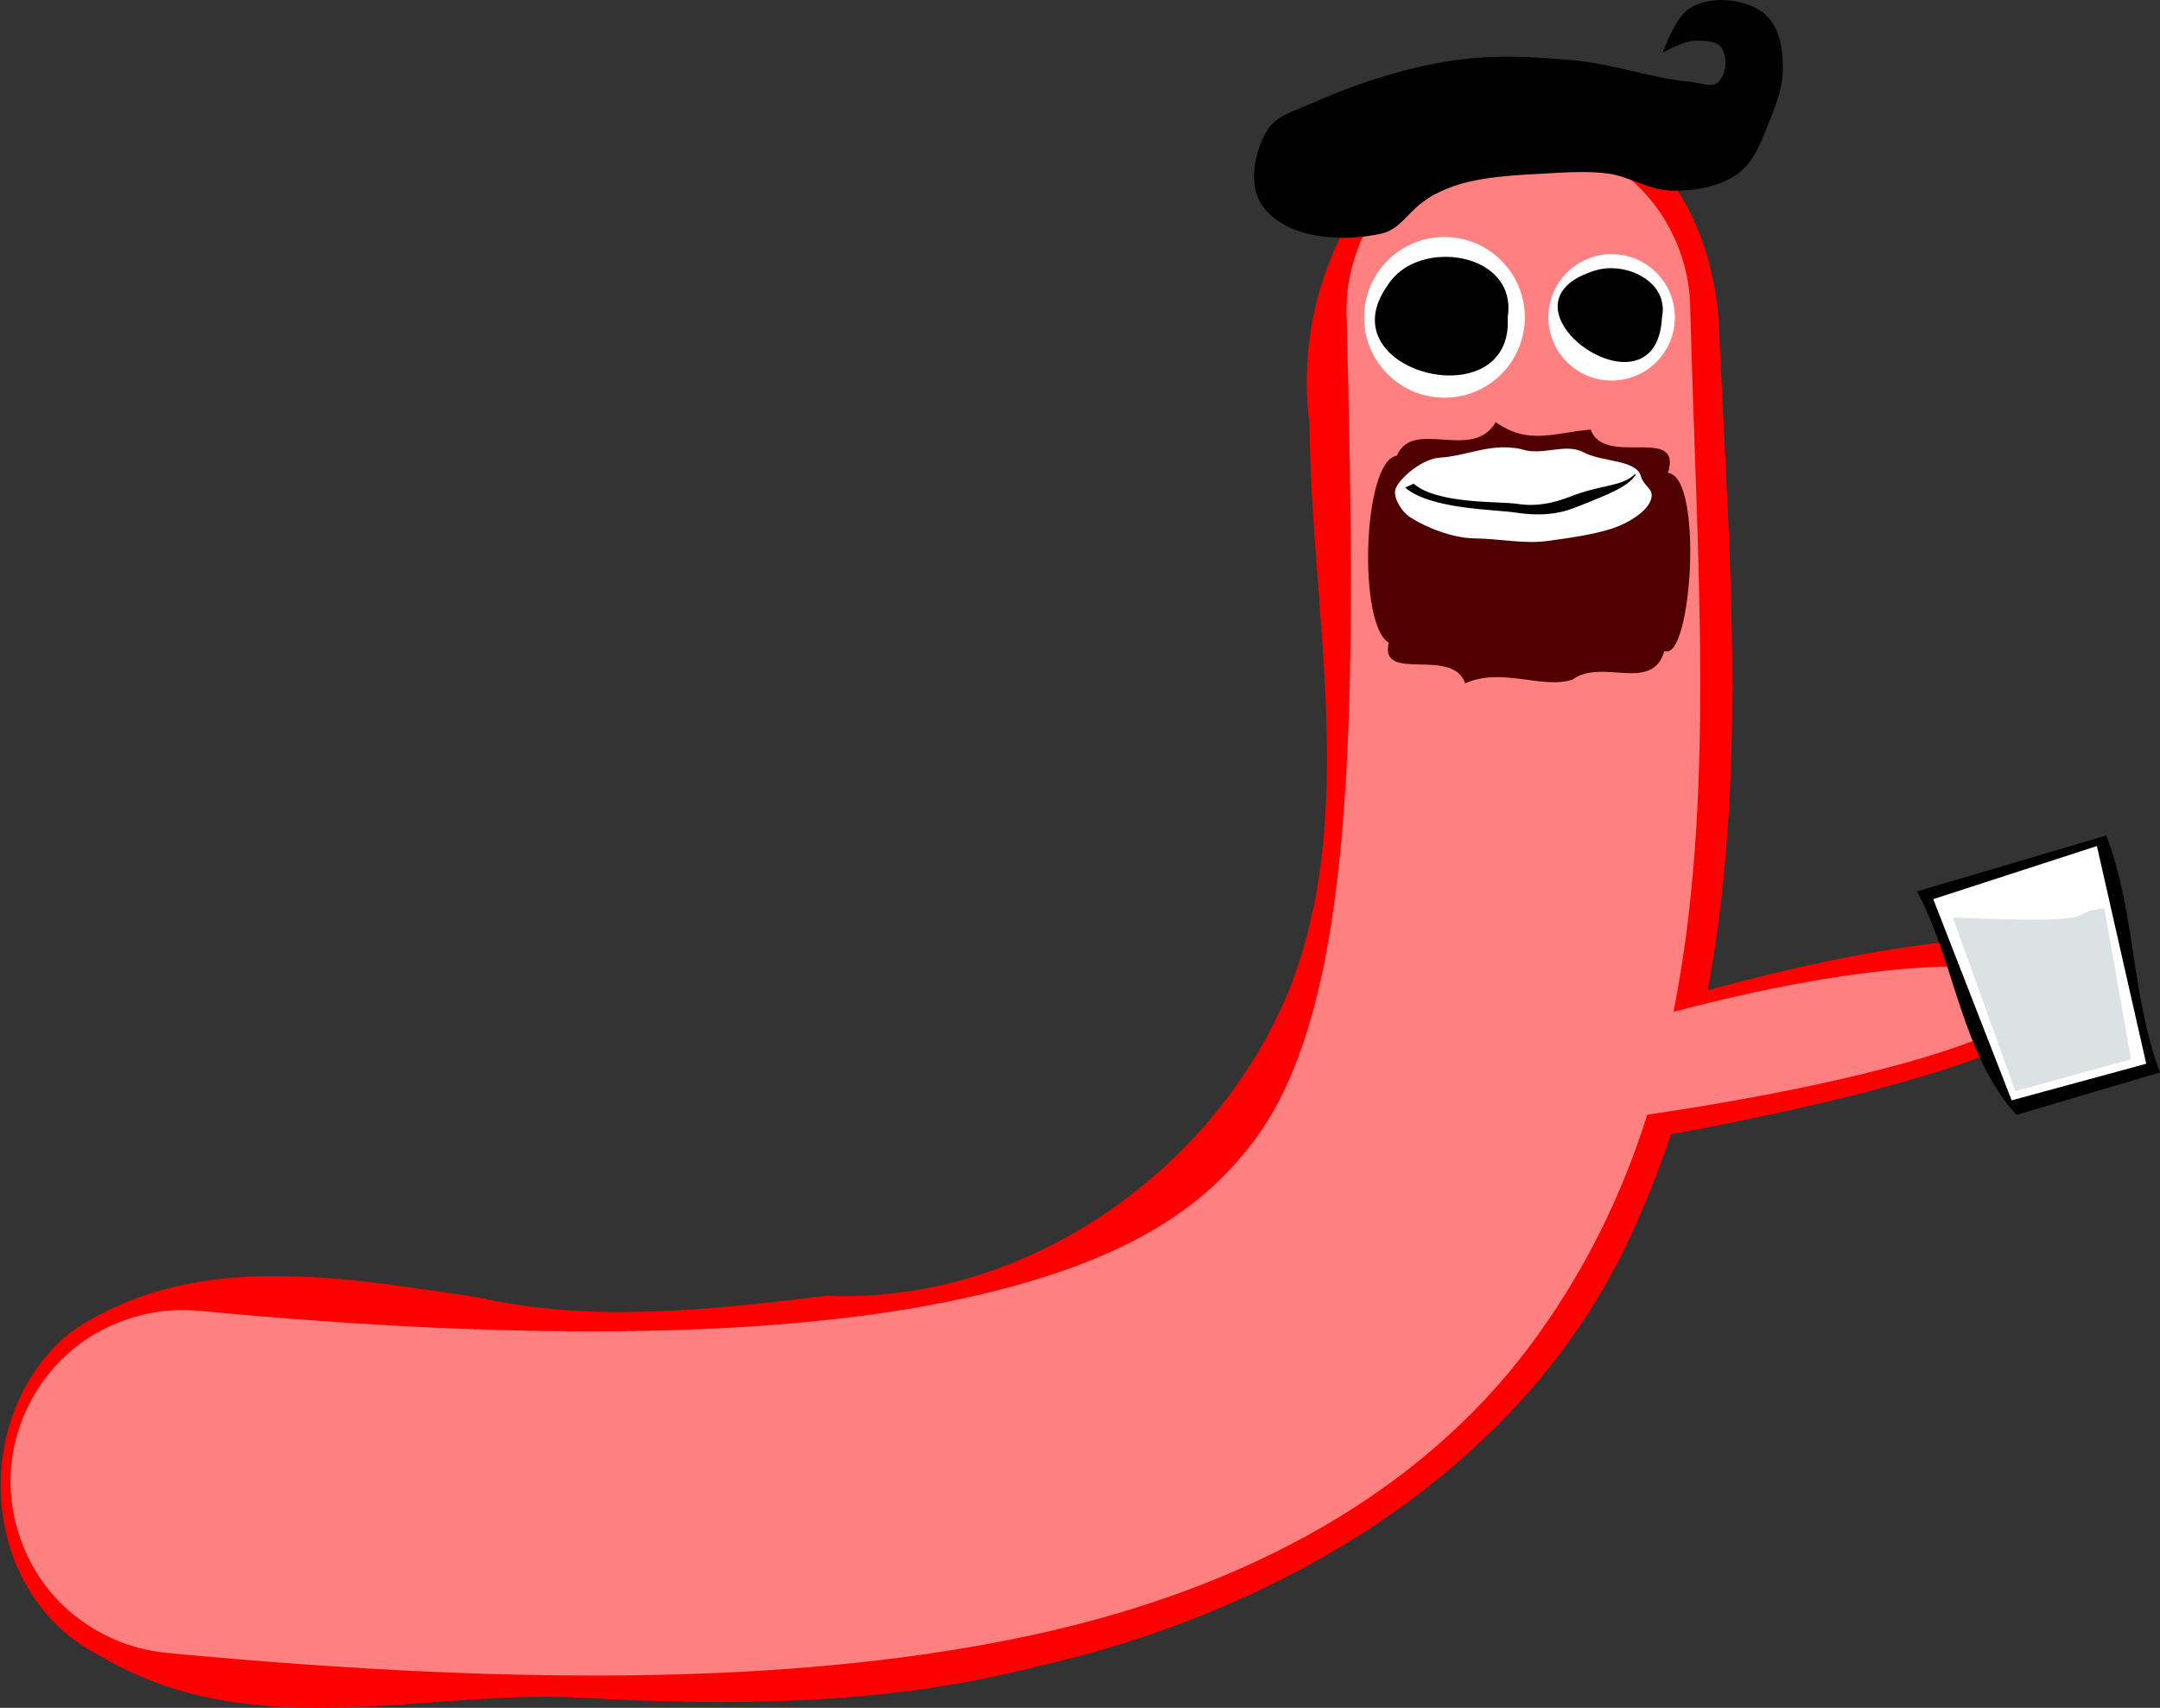 <svg xmlns="http://www.w3.org/2000/svg" viewBox="0 0 789.199 624.046"><rect x="0" y="0" width="789.199" height="624.046" fill="#333333" stroke="none"/><g transform="translate(1023.9 212.52)"><path style="text-indent:0;block-progression:tb;text-decoration-line:none;text-transform:none" d="M-471.68-162.17c-46.948 7.494-68.885 61.053-62.704 103.94.627 70.827 18.769 145.59-9.024 213.52-29.41 69.322-101.85 119.62-177.98 116.75-43.359 5.279-87.563 10.066-130.68.224-45.84-6.48-98.46-17.044-139.41 10.911-31.01 25.517-27.788 81.378 9.527 99.623 51.864 31.35 113.95 10.71 170.59 13.98 54.197 2.999 108.97 2.753 161.93-10.71 88.203-19.47 176.39-70.558 213.46-156.54 5.485-12.253 10.138-24.696 14.072-37.292 206.87-37.076 175.02-76.64 7.378-27.258 3.797-16.413 6.543-33.039 8.475-49.804 7.697-66.79 2.479-135.79-.65-202.39-.158-29.97-12.844-63.655-44.065-73.084-6.711-2.192-13.923-2.915-20.919-1.873z" color="#000" stroke="red" stroke-width="22.148" fill="red"/><path style="text-indent:0;block-progression:tb;text-decoration-line:none;text-transform:none" d="M-471.68-162.17c-16.426.66-32.478 8.079-43.625 20.161s-17.251 28.679-16.589 45.105c3.719 146.32 3.562 251.7-33.983 301.41-18.772 24.859-47.413 44.811-107.9 57.791-60.488 12.98-150.76 16.134-276.5 4.222-16.517-1.857-33.702 3.18-46.603 13.66s-21.353 26.268-22.919 42.816c-1.567 16.547 3.771 33.64 14.476 46.356s26.639 20.888 43.211 22.164c133.1 12.609 234.12 10.842 314.63-6.437 80.518-17.278 142.62-52.945 181.82-104.85 20.137-26.666 34.083-55.246 43.629-85.433 214.76-31.92 168.53-79.835 9.581-37.596 15.575-78.19 8.436-165.54 6.104-257.29-.174-16.753-7.388-33.322-19.534-44.863s-29.061-17.9-45.801-17.219z" color="#000" fill="#ff8080"/><circle cy="-96.562" cx="-496.14" r="29.362" fill="#fff"/><path d="M-473.04-96.562c2.3 37.435-66.966 20.209-43.76-11.836 10.776-17.346 47.57-12.28 43.76 11.836z"/><circle cy="-96.562" cx="-435.06" r="23.098" fill="#fff"/><path d="M-416.66-96.562c-1.974 40.244-65.864-5.108-23.817-17.289 10.745-2.982 26.481 4.17 23.817 17.289z"/><path style="text-indent:0;block-progression:tb;text-decoration-line:none;text-transform:none" d="M-477.42-58.287c-8.368 14.602-30.192-1.625-36.124 12.298-12.484 1.616-14.283 61.876-2.95 68.284-3.556 14.98 23.306 1.33 27.933 14.896 13.282-6.069 28.045 2.248 39.187-1.369 10.683-8 29.118 5.038 33.609-10.47 9.991 4.075 14.379-63.635 1.316-65.105 5.363-17.709-23.223-1.86-28.253-15.792-13.085 1.007-22.57 5.882-34.718-2.741z" color="#000" fill="#510000"/><path style="text-indent:0;block-progression:tb;text-decoration-line:none;text-transform:none" d="M-472.38-48.997c-8.74-.686-16.86 3.206-25.456 3.698-6.123.35-14.25 6.98-16.086 11.175-1.3 2.967 1.956 8.474 5.323 10.65 5.634 3.64 15.461 7.607 23.47 7.677 8.876.077 18.117 2.14 26.742.931 7.898-1.108 16.063-2.16 23.405-4.5 5.736-1.826 12.963-6.173 14.306-10.64 1.232-4.095-2.395-4.278-3.71-8.587-1.85-6.069-13.918-4.966-20.94-8.673-6.585-3.476-14.883 1.338-22.335-1.014-1.514-.478-3.133-.592-4.72-.716z" color="#000" fill="#fff"/><path style="block-progression:tb;text-decoration-line:none;text-transform:none;text-indent:0" d="M-426.3-39.486c-5.225 5.046-11.79 3.698-23.993 8.462-6.101 2.382-12.287 3.68-19.102 2.63s-29.12.213-38.009-7.386l-3.103 1.434c9.337 7.982 32.714 7.939 40.49 9.138 7.774 1.198 14.786.817 21.316-1.733 13.061-5.099 19.395-7.728 22.286-11.835l.115-.71z" color="#000"/><path d="M-519.24-128.28c-14.087 3.168-33.584 2.127-42.284-9.396-5.356-7.095-3.04-19.02 1.566-26.623 3.154-5.208 10.095-6.93 15.661-9.397 16.455-7.296 33.874-13.022 51.68-15.66 14.46-2.143 29.294-1.337 43.85 0 14.274 1.31 28.01 6.519 42.284 7.83 3.639.334 8.24 2.437 10.962 0 3.522-3.153 4.2-10.17 1.566-14.095-2.117-3.156-7.163-3.215-10.962-3.133-3.3.072-9.396 3.133-9.396 3.133s3.809-9.686 7.83-12.53c3.93-2.778 9.306-3.611 14.095-3.132 5.116.513 10.746 2.364 14.095 6.265 3.877 4.516 4.635 11.275 4.698 17.227.069 6.456-2.264 12.812-4.698 18.793-2.734 6.717-5.196 14.394-10.963 18.793-6.443 4.915-15.387 6.264-23.49 6.264s-15.457-5.211-23.492-6.264c-7.764-1.018-15.673-.433-23.49 0-9.44.523-18.995.933-28.19 3.132-4.338 1.037-8.559 2.665-12.529 4.698-1.675.858-3.171 2.032-4.698 3.132-4.829 3.48-8.288 9.657-14.095 10.963z" stroke="#000" stroke-width="2.215"/><path style="block-progression:tb;text-decoration-line:none;text-transform:none;text-indent:0" d="M-323.445 113.19c14.005 26.317 15.918 58.823 36.243 81.67l52.516-15.52c-10.557-27.748-8.99-59.038-19.65-86.572l-69.108 20.422zm11.803 5.75l54.293-16.043 12.518 70.204-41.087 12.14-25.726-66.3z" color="#000"/><path d="M-317.551 116.021l28.653 73.52 49.166-13.374-18.021-79.548-59.798 19.402z" fill="#fff"/><path d="M-310.396 122.73c61.63 2.608 39.32-1.992 55.366-3.297l9.747 55.092-42.275 11.676-22.839-63.473z" fill="#dbe2e3"/></g></svg>